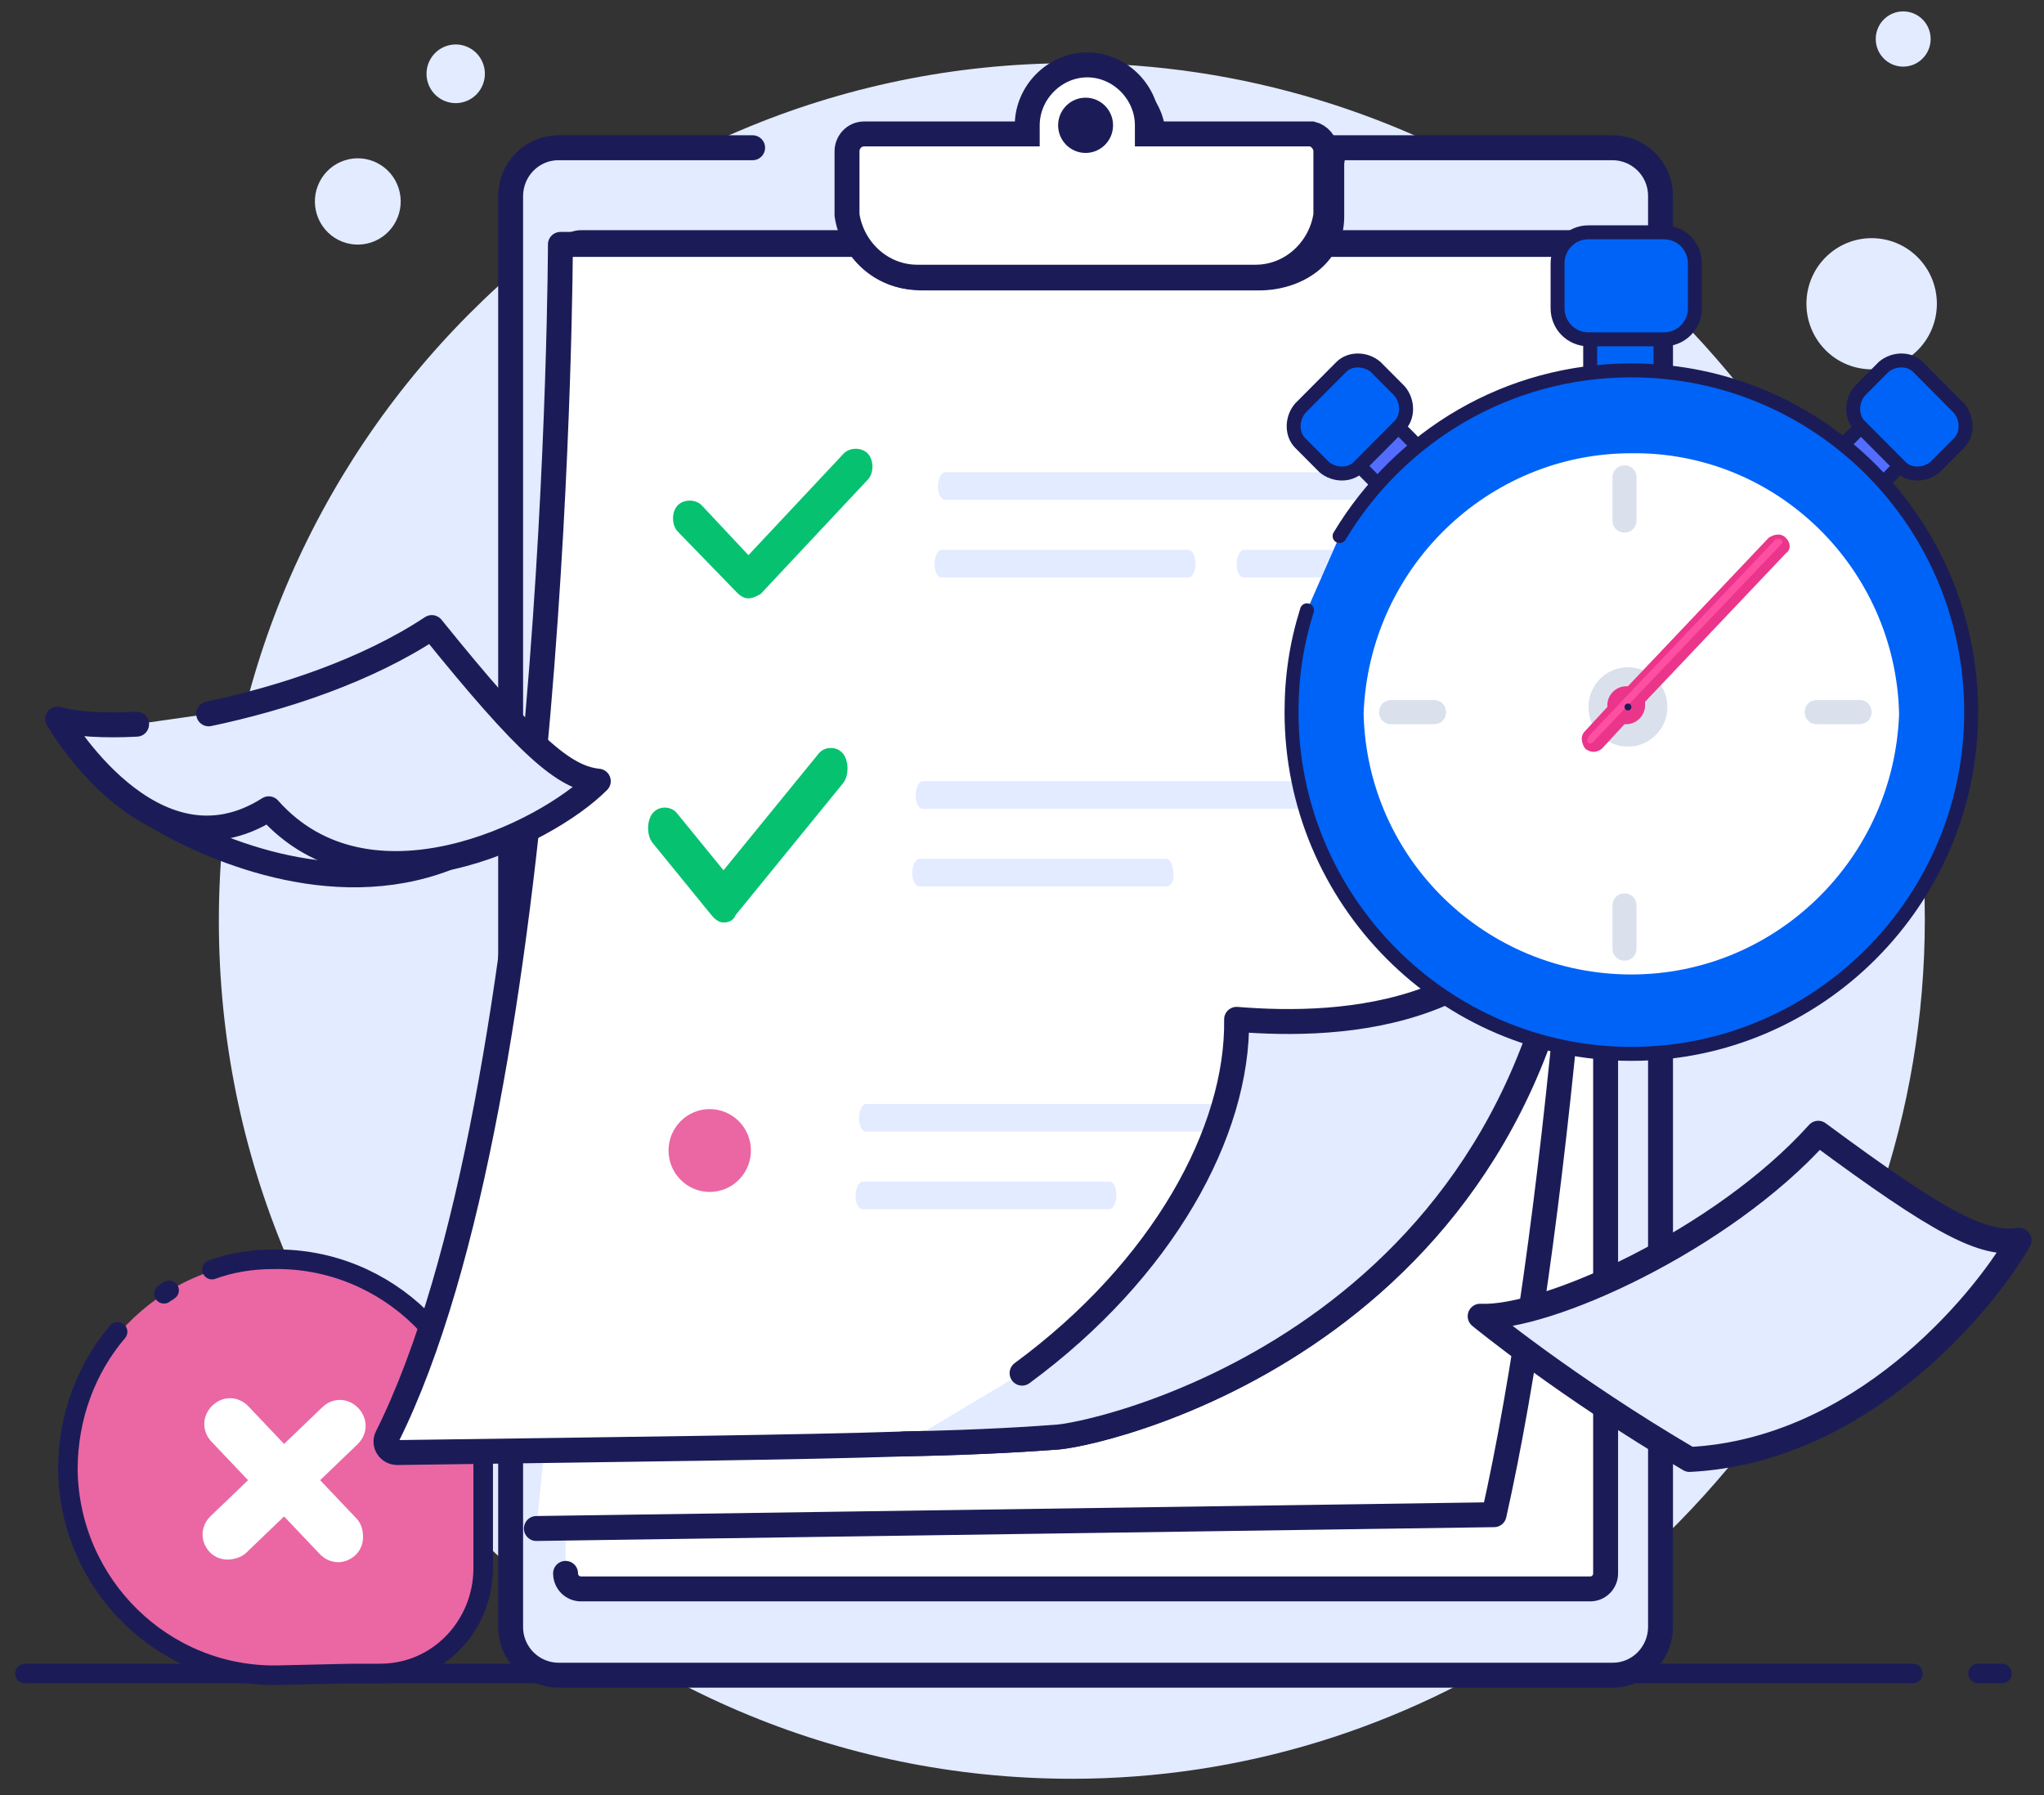 <svg width="82" height="72" viewBox="0 0 82 72" fill="none" xmlns="http://www.w3.org/2000/svg">
<rect x="0" y="0" width="82" height="72" fill="#333333" stroke="none"/>
<path d="M77.219 36.87C77.219 44.693 74.603 51.892 70.265 57.707C67.856 60.822 64.964 63.592 61.659 65.738C56.288 69.268 49.885 71.345 43 71.345C24.065 71.345 8.78 55.907 8.78 36.939C8.78 17.902 24.134 2.534 43 2.534C49.885 2.534 56.288 4.611 61.659 8.072C64.964 10.218 67.856 12.987 70.265 16.102C74.672 21.848 77.219 29.048 77.219 36.87Z" fill="#E2EBFF"/>
<path d="M14.886 9.726C15.79 9.43 16.285 8.454 15.991 7.545C15.697 6.636 14.726 6.139 13.822 6.434C12.918 6.729 12.423 7.706 12.717 8.615C13.011 9.524 13.982 10.021 14.886 9.726Z" fill="#E2EBFF"/>
<path d="M18.643 4.079C19.258 3.878 19.595 3.214 19.395 2.596C19.195 1.978 18.535 1.64 17.92 1.841C17.305 2.042 16.969 2.706 17.168 3.324C17.368 3.942 18.029 4.28 18.643 4.079Z" fill="#E2EBFF"/>
<path d="M76.851 14.125C77.918 13.145 77.992 11.481 77.017 10.408C76.043 9.336 74.388 9.261 73.321 10.241C72.254 11.221 72.18 12.885 73.154 13.957C74.129 15.03 75.784 15.105 76.851 14.125Z" fill="#E2EBFF"/>
<path d="M77.094 2.382C77.544 1.97 77.575 1.269 77.165 0.818C76.754 0.366 76.057 0.334 75.608 0.747C75.159 1.16 75.128 1.86 75.538 2.312C75.948 2.764 76.645 2.795 77.094 2.382Z" fill="#E2EBFF"/>
<path d="M79.354 67.122H80.318" stroke="#1B1C57" stroke-width="0.785" stroke-miterlimit="10" stroke-linecap="round" stroke-linejoin="round"/>
<path d="M1 67.122H76.738" stroke="#1B1C57" stroke-width="0.785" stroke-miterlimit="10" stroke-linecap="round" stroke-linejoin="round"/>
<path d="M35.357 5.926H64.688C65.721 5.926 66.616 6.756 66.616 7.864V65.253C66.616 66.291 65.79 67.191 64.688 67.191H22.413C21.38 67.191 20.485 66.36 20.485 65.253V7.864C20.485 6.826 21.311 5.926 22.413 5.926H30.193" fill="#E2EBFF"/>
<path d="M35.357 5.926H64.688C65.721 5.926 66.616 6.756 66.616 7.864V65.253C66.616 66.291 65.79 67.191 64.688 67.191H22.413C21.38 67.191 20.485 66.36 20.485 65.253V7.864C20.485 6.826 21.311 5.926 22.413 5.926H30.193" stroke="#1B1C57" stroke-miterlimit="10" stroke-linecap="round" stroke-linejoin="round"/>
<path d="M22.689 63.107C22.689 63.453 22.964 63.73 23.308 63.73H63.793C64.138 63.73 64.413 63.453 64.413 63.107V10.356C64.413 10.01 64.138 9.733 63.793 9.733H23.308C22.964 9.733 22.689 10.01 22.689 10.356V61.238" fill="white"/>
<path d="M22.689 63.107C22.689 63.453 22.964 63.73 23.308 63.73H63.793C64.138 63.73 64.413 63.453 64.413 63.107V10.356C64.413 10.01 64.138 9.733 63.793 9.733H23.308C22.964 9.733 22.689 10.01 22.689 10.356V61.238" stroke="#1B1C57" stroke-miterlimit="10" stroke-linecap="round" stroke-linejoin="round"/>
<path d="M21.518 61.307L59.938 60.753C62.347 50.023 64.138 30.847 64.482 10.426C64.482 10.079 64.206 9.803 63.862 9.803H23.308C22.964 9.803 22.619 10.079 22.688 10.426C23.101 28.494 23.308 48.708 21.862 57.915" fill="white"/>
<path d="M21.518 61.307L59.938 60.753C62.347 50.023 64.138 30.847 64.482 10.426C64.482 10.079 64.206 9.803 63.862 9.803H23.308C22.964 9.803 22.619 10.079 22.688 10.426C23.101 28.494 23.308 48.708 21.862 57.915" stroke="#1B1C57" stroke-miterlimit="10" stroke-linecap="round" stroke-linejoin="round"/>
<path d="M19.315 62.968C19.315 65.252 17.524 67.191 15.184 67.191H14.082L11.052 67.26C6.508 67.329 2.721 63.66 2.652 59.022C2.721 54.453 6.37 50.646 10.915 50.576C15.459 50.507 19.246 54.176 19.315 58.814V60.614V62.968Z" fill="#EA67A4"/>
<path d="M8.505 50.923C9.263 50.646 10.089 50.508 10.984 50.508C15.528 50.438 19.315 54.108 19.384 58.746V60.546V62.899C19.384 65.184 17.594 67.122 15.253 67.122H14.151L11.122 67.191C6.577 67.261 2.79 63.592 2.722 58.953C2.722 56.807 3.479 54.869 4.718 53.415" fill="#EA67A4"/>
<path d="M8.505 50.923C9.263 50.646 10.089 50.508 10.984 50.508C15.528 50.438 19.315 54.108 19.384 58.746V60.546V62.899C19.384 65.184 17.594 67.122 15.253 67.122H14.151L11.122 67.191C6.577 67.261 2.79 63.592 2.722 58.953C2.722 56.807 3.479 54.869 4.718 53.415" stroke="#1B1C57" stroke-width="0.785" stroke-miterlimit="10" stroke-linecap="round" stroke-linejoin="round"/>
<path d="M6.577 51.892C6.646 51.822 6.715 51.822 6.784 51.753L6.577 51.892Z" fill="#EA67A4"/>
<path d="M6.577 51.892C6.646 51.822 6.715 51.822 6.784 51.753" stroke="#1B1C57" stroke-width="0.785" stroke-miterlimit="10" stroke-linecap="round" stroke-linejoin="round"/>
<path d="M12.843 59.369L14.358 57.915C14.771 57.5 14.771 56.877 14.358 56.461C13.944 56.046 13.325 56.046 12.912 56.461L11.397 57.915L9.951 56.392C9.538 55.977 8.918 55.977 8.505 56.392C8.092 56.807 8.092 57.431 8.505 57.846L9.951 59.369L8.436 60.823C8.023 61.238 8.023 61.861 8.436 62.276C8.643 62.484 8.918 62.553 9.125 62.553C9.331 62.553 9.676 62.484 9.882 62.276L11.397 60.823L12.843 62.346C13.256 62.761 13.876 62.761 14.289 62.346C14.495 62.138 14.564 61.861 14.564 61.653C14.564 61.376 14.495 61.099 14.289 60.892L12.843 59.369Z" fill="white"/>
<path d="M64.413 9.803C64.413 9.803 64.344 12.987 63.38 33.132C63.38 33.27 63.38 33.409 63.38 33.547C62.141 53.277 44.652 57.43 42.449 57.638C41.485 57.707 39.626 57.846 36.252 57.915C32.121 58.053 25.787 58.123 15.941 58.261C15.596 58.261 15.39 57.915 15.527 57.638C22.413 43.862 22.482 9.803 22.482 9.803H64.413Z" fill="white" stroke="#1B1C57" stroke-miterlimit="10" stroke-linecap="round" stroke-linejoin="round"/>
<path d="M54.774 45.385H34.738C34.6 45.385 34.462 45.177 34.462 44.831C34.462 44.554 34.6 44.277 34.738 44.277H54.843C54.98 44.277 55.118 44.485 55.118 44.831C55.118 45.108 54.98 45.385 54.774 45.385Z" fill="#E2EBFF"/>
<path d="M44.515 48.5H34.6C34.462 48.5 34.325 48.292 34.325 47.946C34.325 47.669 34.462 47.393 34.6 47.393H44.515C44.653 47.393 44.79 47.6 44.79 47.946C44.79 48.223 44.653 48.5 44.515 48.5Z" fill="#E2EBFF"/>
<path d="M58.01 20.048H37.905C37.767 20.048 37.629 19.84 37.629 19.494C37.629 19.217 37.767 18.94 37.905 18.94H58.01C58.147 18.94 58.285 19.148 58.285 19.494C58.285 19.84 58.147 20.048 58.01 20.048Z" fill="#E2EBFF"/>
<path d="M57.872 23.163H49.885C49.748 23.163 49.61 22.955 49.61 22.609C49.61 22.332 49.748 22.055 49.885 22.055H57.872C58.01 22.055 58.148 22.263 58.148 22.609C58.148 22.955 58.01 23.163 57.872 23.163Z" fill="#E2EBFF"/>
<path d="M47.682 23.163H37.767C37.63 23.163 37.492 22.955 37.492 22.609C37.492 22.332 37.63 22.055 37.767 22.055H47.682C47.82 22.055 47.958 22.263 47.958 22.609C47.958 22.955 47.82 23.163 47.682 23.163Z" fill="#E2EBFF"/>
<path d="M41.003 55.076C46.649 50.923 49.678 45.385 49.609 40.885C53.878 41.231 61.177 40.885 63.311 33.478C62.141 53.276 44.652 57.43 42.449 57.638C41.485 57.707 39.626 57.846 36.252 57.915" fill="#E2EBFF"/>
<path d="M41.003 55.076C46.649 50.923 49.678 45.385 49.609 40.885C53.878 41.231 61.177 40.885 63.311 33.478C62.141 53.276 44.652 57.43 42.449 57.638C41.485 57.707 39.626 57.846 36.252 57.915" stroke="#1B1C57" stroke-miterlimit="10" stroke-linecap="round" stroke-linejoin="round"/>
<path d="M30.025 24C29.863 24 29.701 23.913 29.538 23.74L27.183 21.314C26.939 21.054 26.939 20.534 27.183 20.274C27.426 20.014 27.914 20.014 28.157 20.274L30.025 22.267L33.843 18.195C34.086 17.935 34.574 17.935 34.817 18.195C35.061 18.455 35.061 18.975 34.817 19.235L30.513 23.827C30.35 23.913 30.188 24 30.025 24Z" fill="#06C270"/>
<path d="M57.115 32.439H37.01C36.872 32.439 36.734 32.232 36.734 31.886C36.734 31.609 36.872 31.332 37.01 31.332H57.115C57.252 31.332 57.39 31.539 57.39 31.886C57.39 32.162 57.252 32.439 57.115 32.439Z" fill="#E2EBFF"/>
<path d="M46.787 35.555H36.872C36.734 35.555 36.596 35.347 36.596 35.001C36.596 34.724 36.734 34.447 36.872 34.447H46.787C46.924 34.447 47.062 34.655 47.062 35.001C47.131 35.278 46.993 35.555 46.787 35.555Z" fill="#E2EBFF"/>
<path d="M29.025 37C28.863 37 28.701 36.9 28.538 36.701L26.183 33.811C25.939 33.513 25.939 32.915 26.183 32.616C26.426 32.317 26.914 32.317 27.157 32.616L29.025 34.907L32.843 30.224C33.086 29.925 33.574 29.925 33.817 30.224C34.061 30.523 34.061 31.121 33.817 31.42L29.513 36.701C29.431 36.9 29.269 37 29.025 37Z" fill="#06C270"/>
<path d="M53.397 6.064C53.397 5.995 53.397 5.995 53.397 6.064L52.984 5.649C52.984 5.649 52.777 5.718 52.639 5.857H46.305C46.305 5.718 46.374 5.649 46.374 5.511C46.374 4.195 45.272 3.088 43.964 3.088C42.656 3.088 41.554 4.195 41.554 5.511C41.554 5.649 41.554 5.787 41.623 5.857H35.013C34.669 5.857 34.325 6.134 34.325 6.549V8.695C34.325 10.287 35.426 11.256 37.01 11.256H50.505C52.089 11.256 53.534 10.287 53.534 8.695V6.48C53.603 6.341 53.534 6.203 53.397 6.064Z" fill="white" stroke="#1B1C57" stroke-width="0.785" stroke-miterlimit="10"/>
<path d="M53.19 6.064V8.21C53.19 8.349 53.19 8.487 53.19 8.625C52.983 10.01 51.813 11.118 50.367 11.118H36.803C35.357 11.118 34.187 10.01 33.98 8.625C33.98 8.487 33.98 8.349 33.98 8.21V6.064C33.98 5.718 34.256 5.372 34.669 5.372H41.21C41.21 5.233 41.21 5.164 41.21 5.026C41.21 3.71 42.311 2.603 43.62 2.603C44.928 2.603 46.029 3.71 46.029 5.026C46.029 5.164 46.029 5.233 46.029 5.372H52.639C52.915 5.441 53.19 5.718 53.19 6.064Z" fill="white" stroke="#1B1C57" stroke-miterlimit="10"/>
<path d="M43.551 6.134C44.159 6.134 44.653 5.638 44.653 5.026C44.653 4.414 44.159 3.918 43.551 3.918C42.943 3.918 42.449 4.414 42.449 5.026C42.449 5.638 42.943 6.134 43.551 6.134Z" fill="#1B1C57"/>
<path d="M10.644 29.393C10.644 29.393 3.828 31.124 5.893 32.508C7.959 33.824 12.847 36.108 17.46 34.585C22.074 33.062 17.46 30.916 17.529 30.916C17.598 30.916 10.644 29.393 10.644 29.393Z" fill="#E2EBFF" stroke="#1B1C57" stroke-miterlimit="10"/>
<path d="M8.372 28.632C11.333 28.009 14.707 26.901 17.323 25.171C21.179 29.948 22.625 31.194 24.002 31.332C21.867 33.478 14.775 36.939 10.782 32.44C6.1 35.416 2.313 28.84 2.313 28.84C3.002 29.047 4.172 29.117 5.48 29.047" fill="#E2EBFF"/>
<path d="M8.372 28.632C11.333 28.009 14.707 26.901 17.323 25.171C21.179 29.948 22.625 31.194 24.002 31.332C21.867 33.478 14.775 36.939 10.782 32.44C6.1 35.416 2.313 28.84 2.313 28.84C3.002 29.047 4.172 29.117 5.48 29.047" stroke="#1B1C57" stroke-miterlimit="10" stroke-linecap="round" stroke-linejoin="round"/>
<path d="M59.38 52.792C61.997 52.931 69.088 49.746 72.944 45.454C77.902 49.123 79.554 49.954 81 49.746C79.485 52.377 74.597 58.192 67.78 58.538C62.823 55.63 59.38 52.792 59.38 52.792Z" fill="#E2EBFF" stroke="#1B1C57" stroke-miterlimit="10" stroke-linecap="round" stroke-linejoin="round"/>
<path d="M28.472 47.808C29.385 47.808 30.125 47.064 30.125 46.146C30.125 45.229 29.385 44.485 28.472 44.485C27.56 44.485 26.82 45.229 26.82 46.146C26.82 47.064 27.56 47.808 28.472 47.808Z" fill="#EA67A4"/>
<path d="M66.616 13.194H63.794V15.064H66.616V13.194Z" fill="#0063F7" stroke="#1B1C57" stroke-width="0.56" stroke-miterlimit="10" stroke-linecap="round" stroke-linejoin="round"/>
<path d="M55.889 16.913L54.331 18.479L55.451 19.605L57.009 18.038L55.889 16.913Z" fill="#526DFF" stroke="#1B1C57" stroke-width="0.56" stroke-miterlimit="10"/>
<path d="M73.879 17.909L75.436 19.476L76.459 18.448L74.901 16.881L73.879 17.909Z" fill="#526DFF" stroke="#1B1C57" stroke-width="0.56" stroke-miterlimit="10"/>
<path d="M53.741 21.502C56.151 17.487 60.489 14.856 65.446 14.856C73.02 14.856 79.079 21.017 79.079 28.563C79.079 36.109 72.951 42.27 65.446 42.27C57.941 42.27 51.813 36.109 51.813 28.563C51.813 27.109 52.02 25.794 52.433 24.479" fill="#0063F7"/>
<path d="M53.741 21.502C56.151 17.487 60.489 14.856 65.446 14.856C73.02 14.856 79.079 21.017 79.079 28.563C79.079 36.109 72.951 42.27 65.446 42.27C57.941 42.27 51.813 36.109 51.813 28.563C51.813 27.109 52.02 25.794 52.433 24.479" stroke="#1B1C57" stroke-width="0.56" stroke-miterlimit="10" stroke-linecap="round" stroke-linejoin="round"/>
<path d="M76.187 28.632C75.981 34.447 71.23 39.085 65.446 39.085C59.594 39.085 54.843 34.447 54.705 28.632C54.912 22.817 59.663 18.179 65.446 18.179C71.299 18.11 76.049 22.817 76.187 28.632Z" fill="white"/>
<path d="M74.603 29.047H72.882C72.607 29.047 72.4 28.84 72.4 28.563C72.4 28.286 72.607 28.078 72.882 28.078H74.603C74.879 28.078 75.085 28.286 75.085 28.563C75.085 28.84 74.879 29.047 74.603 29.047Z" fill="#DAE1ED"/>
<path d="M57.528 29.047H55.807C55.531 29.047 55.325 28.84 55.325 28.563C55.325 28.286 55.531 28.078 55.807 28.078H57.528C57.803 28.078 58.01 28.286 58.01 28.563C58.01 28.84 57.803 29.047 57.528 29.047Z" fill="#DAE1ED"/>
<path d="M65.171 38.531C64.895 38.531 64.689 38.324 64.689 38.047V36.316C64.689 36.039 64.895 35.831 65.171 35.831C65.446 35.831 65.653 36.039 65.653 36.316V38.047C65.653 38.324 65.446 38.531 65.171 38.531Z" fill="#DAE1ED"/>
<path d="M65.171 21.363C64.895 21.363 64.689 21.156 64.689 20.879V19.148C64.689 18.871 64.895 18.664 65.171 18.664C65.446 18.664 65.653 18.871 65.653 19.148V20.879C65.653 21.156 65.446 21.363 65.171 21.363Z" fill="#DAE1ED"/>
<path d="M65.308 29.947C66.183 29.947 66.892 29.234 66.892 28.355C66.892 27.476 66.183 26.763 65.308 26.763C64.434 26.763 63.725 27.476 63.725 28.355C63.725 29.234 64.434 29.947 65.308 29.947Z" fill="#DAE1ED"/>
<path d="M71.643 21.571C71.436 21.363 71.161 21.433 70.954 21.571L65.308 27.525H65.24C64.826 27.525 64.482 27.871 64.482 28.286C64.482 28.355 64.482 28.355 64.482 28.355L63.587 29.325C63.38 29.532 63.449 29.809 63.587 30.017C63.656 30.086 63.794 30.155 63.931 30.155C64.069 30.155 64.207 30.086 64.276 30.017L65.171 29.048H65.24C65.653 29.048 65.997 28.701 65.997 28.286C65.997 28.217 65.997 28.217 65.997 28.148L71.643 22.194C71.849 22.056 71.849 21.779 71.643 21.571Z" fill="#EB358A"/>
<path d="M71.505 21.779L63.862 29.809C63.794 29.809 63.794 29.809 63.725 29.809C63.656 29.74 63.656 29.601 63.794 29.463L71.161 21.709C71.23 21.571 71.436 21.571 71.505 21.709C71.505 21.709 71.505 21.709 71.505 21.779Z" fill="#FF4FA2"/>
<path d="M67.994 10.564V12.364C67.994 13.056 67.443 13.61 66.754 13.61H63.725C63.036 13.61 62.486 13.056 62.486 12.364V10.564C62.486 9.872 63.036 9.318 63.725 9.318H66.754C67.443 9.318 67.994 9.872 67.994 10.564Z" fill="#0063F7" stroke="#1B1C57" stroke-width="0.56" stroke-miterlimit="10" stroke-linecap="round" stroke-linejoin="round"/>
<path d="M56.151 17.072L54.498 18.733C54.154 19.079 53.535 19.079 53.121 18.733L52.157 17.764C51.813 17.418 51.813 16.795 52.157 16.379L53.81 14.718C54.154 14.372 54.774 14.372 55.187 14.718L56.151 15.687C56.495 16.102 56.495 16.725 56.151 17.072Z" fill="#0063F7" stroke="#1B1C57" stroke-width="0.56" stroke-miterlimit="10" stroke-linecap="round" stroke-linejoin="round"/>
<path d="M74.603 17.072L76.256 18.733C76.6 19.079 77.22 19.079 77.633 18.733L78.597 17.764C78.941 17.418 78.941 16.795 78.597 16.379L76.945 14.718C76.6 14.372 75.981 14.372 75.567 14.718L74.603 15.687C74.259 16.102 74.259 16.725 74.603 17.072Z" fill="#0063F7" stroke="#1B1C57" stroke-width="0.56" stroke-miterlimit="10" stroke-linecap="round" stroke-linejoin="round"/>
<path d="M65.309 28.495C65.385 28.495 65.447 28.433 65.447 28.356C65.447 28.279 65.385 28.217 65.309 28.217C65.233 28.217 65.171 28.279 65.171 28.356C65.171 28.433 65.233 28.495 65.309 28.495Z" fill="#1B1C57"/>
</svg>
